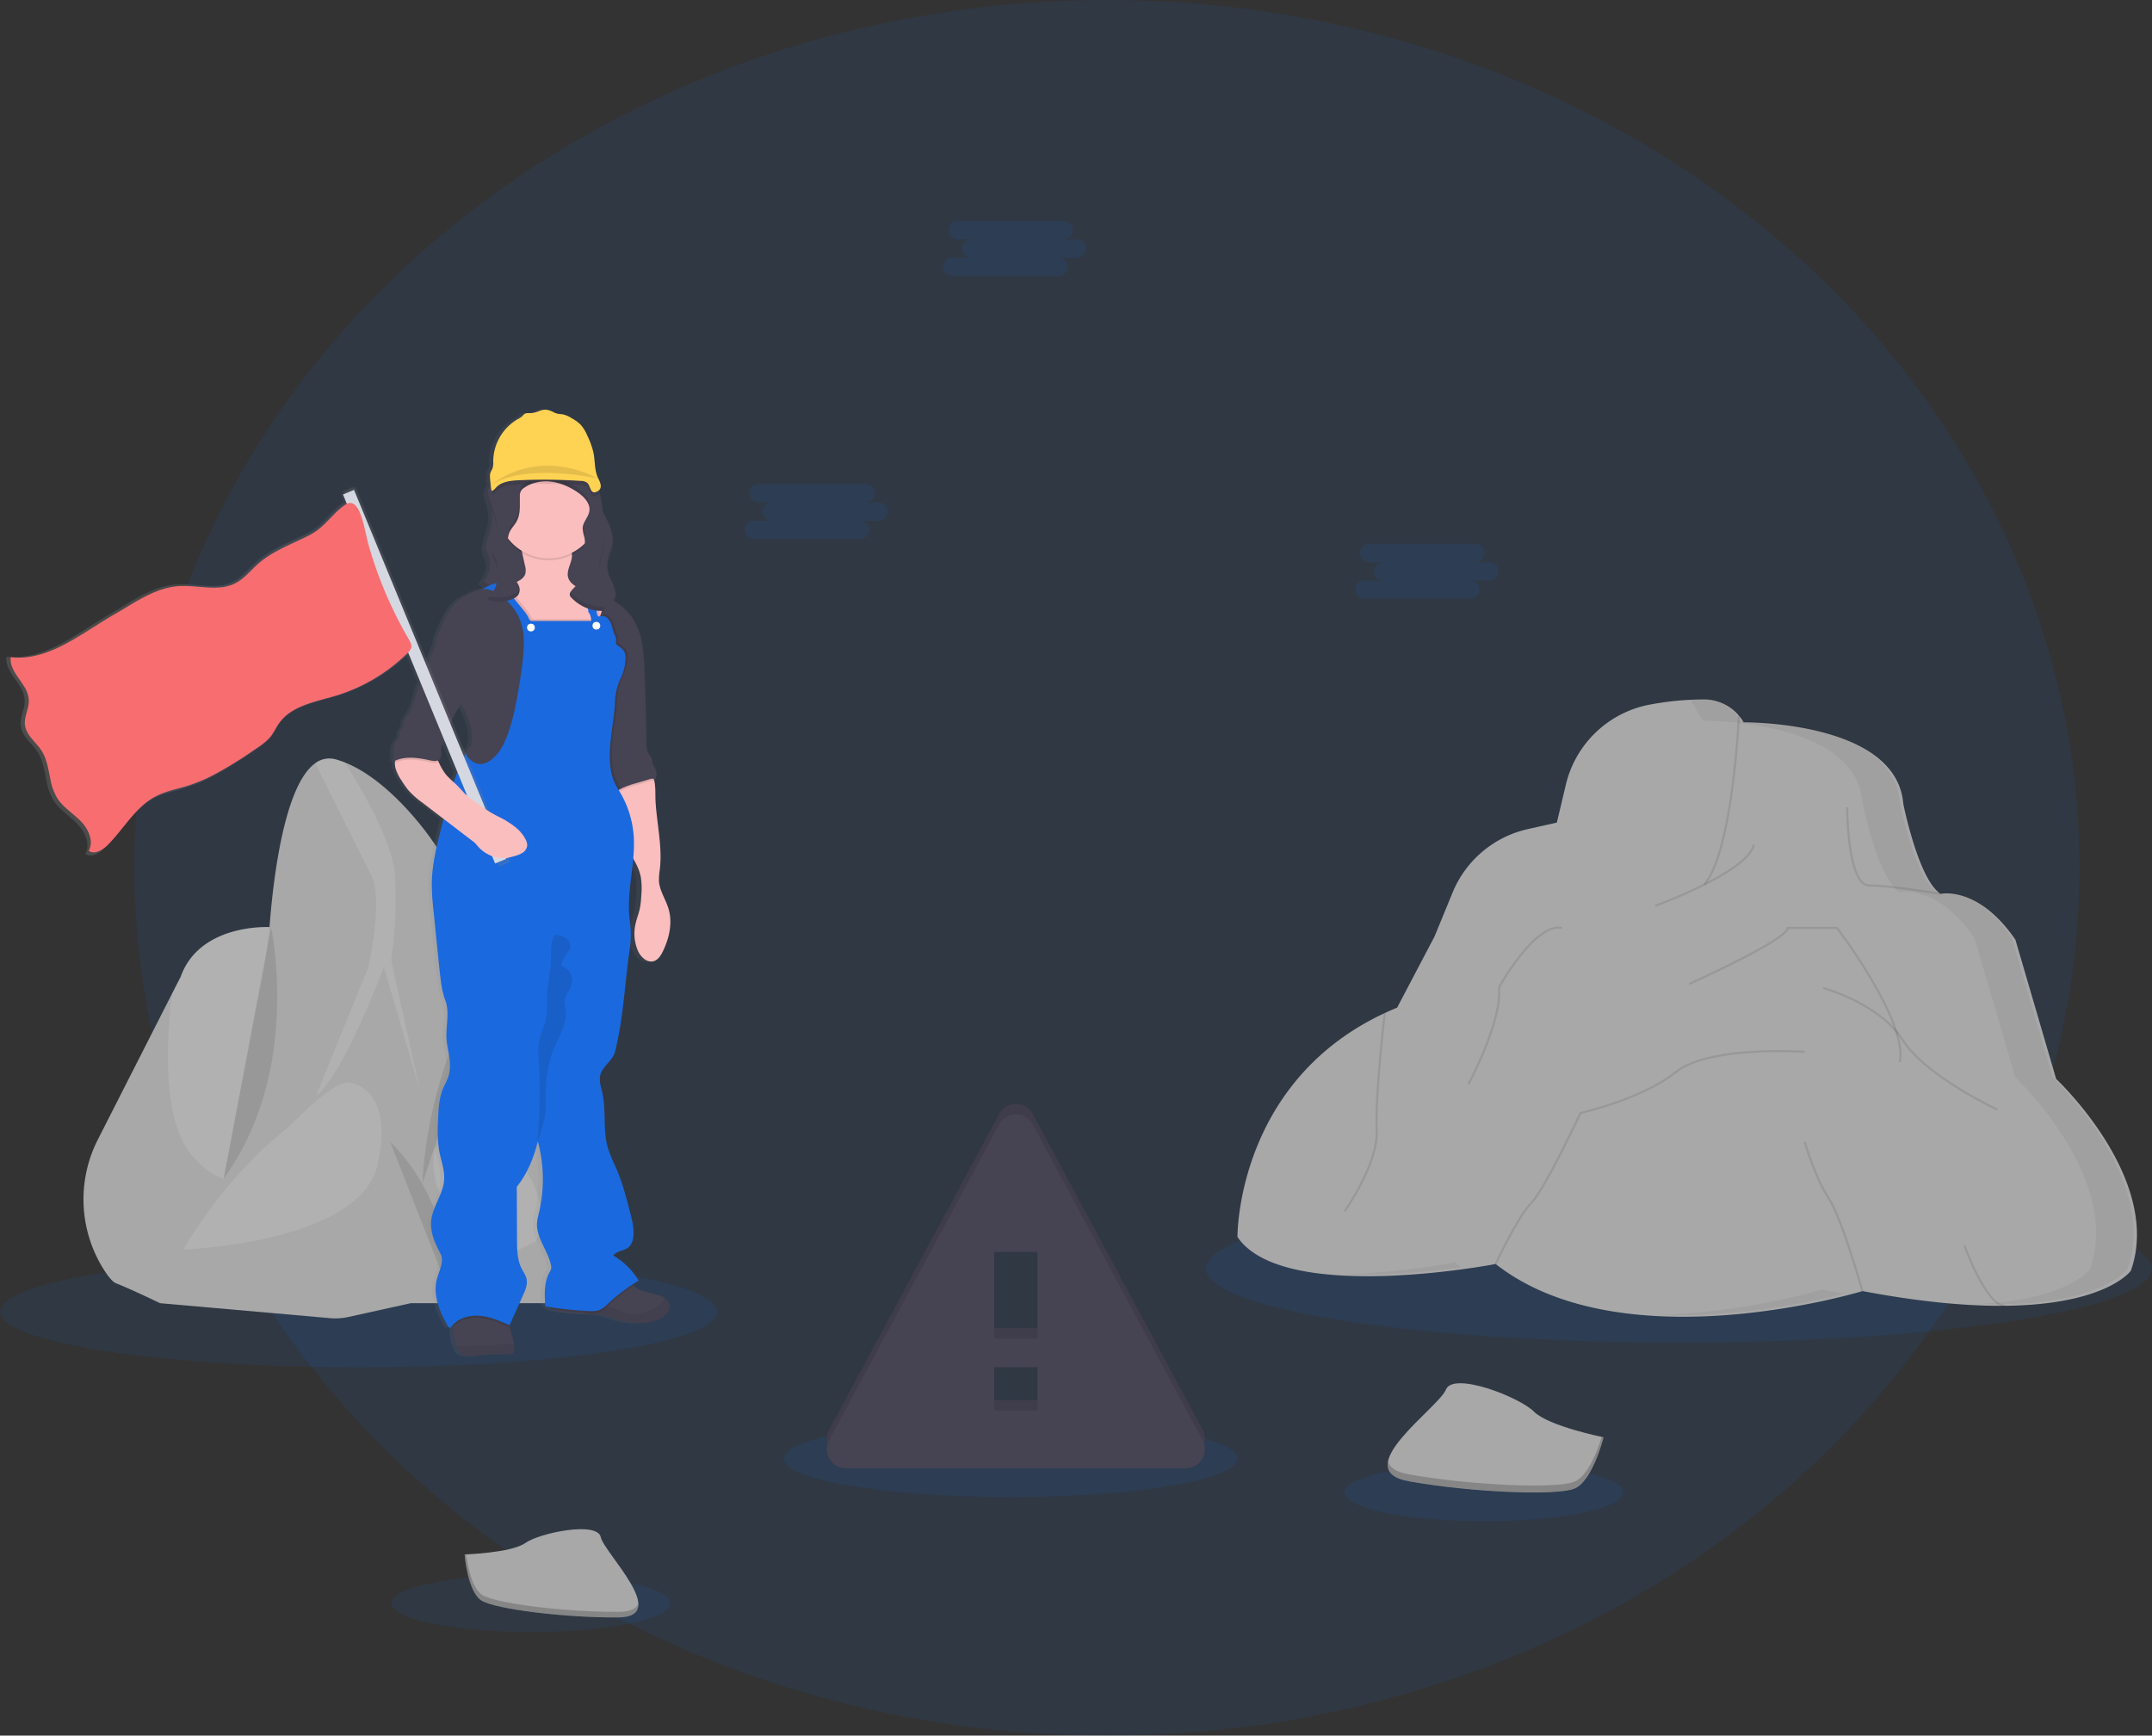 <svg xmlns="http://www.w3.org/2000/svg" xmlns:xlink="http://www.w3.org/1999/xlink" width="1032.24" height="832.63" data-name="Layer 1" viewBox="0 0 1032.24 832.63"><rect x="0" y="0" width="1032.24" height="832.63" fill="#333333" stroke="none"/><defs><linearGradient id="a" x1="86.9" x2="402.8" y1="457.32" y2="457.32" gradientUnits="userSpaceOnUse"><stop offset="0" stop-color="gray" stop-opacity=".25"/><stop offset=".54" stop-color="gray" stop-opacity=".12"/><stop offset="1" stop-color="gray" stop-opacity=".1"/></linearGradient><linearGradient xlink:href="#a" id="b" x1="3013.29" x2="3255.1" y1="358.28" y2="358.28" gradientTransform="matrix(-1, 0, 0, 1, 3342, 0)"/></defs><ellipse cx="530.99" cy="416.32" fill="#1B69DE" opacity=".1" rx="466.48" ry="416.32"/><ellipse cx="172" cy="629.28" fill="#1B69DE" opacity=".1" rx="172" ry="26.66"/><ellipse cx="254.67" cy="769.13" fill="#1B69DE" opacity=".1" rx="66.9" ry="13.82"/><ellipse cx="711.8" cy="715.96" fill="#1B69DE" opacity=".1" rx="66.9" ry="13.82"/><ellipse cx="484.79" cy="699.75" fill="#1B69DE" opacity=".1" rx="108.79" ry="18.43"/><ellipse cx="805.34" cy="608.52" fill="#1B69DE" opacity=".1" rx="226.91" ry="35.54"/><path fill="#a8a8a8" d="M47.03 546.49a63.14 63.14 0 0 0 3.29 63.39c2 3 3.84 5.16 5.31 5.73 7.05 2.77 21.17 9.58 21.17 9.58l34-13.36s5.52-29.2 10.74-54.27c3.56-17.1 7-32.27 8.41-34.93 3.52-6.55 0-77.86 0-77.86s-34-2.28-43.35 23.93l-4.09 8Z"/><path fill="#fff" d="M92.17 554.37c20.67 23.69 29.39 3.2 29.39 3.2 3.56-17.1 7-32.27 8.41-34.93 3.52-6.55 0-77.86 0-77.86s-34-2.28-43.35 23.93l-4.09 8c-2.62 20.97-5.21 60.61 9.64 77.66" opacity=".1"/><path fill="#a8a8a8" d="m96.71 620.4 120-13.86 21.41-140.88-16.19-36.59a148.3 148.3 0 0 0-28-42.24c-8.15-8.59-18-16.85-28.36-21a43 43 0 0 0-4.33-1.48 11.21 11.21 0 0 0-10 1.77c-14.8 10.49-20.09 55.09-21.8 76.56a240 240 0 0 1-3.57 26.29Z"/><path fill="#fff" d="m176.6 464.14-25 61.5c13.1-9.58 32.51-61.75 32.51-61.75l17.39 59.48-13.86-62.69a196 196 0 0 0 1.76-41.14c-1.1-15.74-15.87-41-23.89-53.72a43 43 0 0 0-4.33-1.48 11.21 11.21 0 0 0-10 1.77c6.3 12.65 22.05 44.28 26.85 53.68 6.09 11.84-1.43 44.35-1.43 44.35" opacity=".1"/><path fill="#a8a8a8" d="M197.01 625.19h65.11a19.75 19.75 0 0 0 19.73-20.75c-1.44-27.92-5.09-77.7-13.77-109.3-4.69-17.05-10.14-26-15.14-30.41a14.77 14.77 0 0 0-8.61-4.05 11.3 11.3 0 0 0-7 1.7c-12.09 11.59-26.21 72.58-26.21 72.58Z"/><path fill="#fff" d="M257.12 571.1c2.68 7.43 3.74 16 0 24.35l-14.51 7.17s-39-16.53-34.26-50.41c0 0 1.28-7 14.71-6.46a38.07 38.07 0 0 1 34.06 25.35M241.62 482.04c-.45-11.88 6-16 11.33-17.31a14.77 14.77 0 0 0-8.61-4.05 22.86 22.86 0 0 0-7.51 12l-13.6 66.29s19.15-37.02 18.39-56.93" opacity=".1"/><path fill="#a8a8a8" d="m179.88 534.46 32.24 44.1 5.59 36.4-20.72 10.23-29.87 6.6a28.7 28.7 0 0 1-8.77.57l-81.51-7.17 11.09-25.71 38.3-53.77Z"/><path fill="#fff" d="M167.4 519.32s22 1.51 13.74 39.31-93.25 40.83-93.25 40.83 18.06-32 45.84-54.93c3.12-2.57 6.13-5.25 9-8.11 6.39-6.39 18.61-17.62 24.67-17.1" opacity=".1"/><path d="M187.19 547.82s29.81 27.13 27 68.88" opacity=".1"/><path d="M237.34 462.38s-31.28 41.6-34.79 105.61M129.98 444.75s15.14 68.75-22.66 120.57" opacity=".1"/><path fill="#464353" d="M405.73 699.37h163.14a9.14 9.14 0 0 0 8-13.47l-81.53-151.48a9.13 9.13 0 0 0-16.08 0L397.69 685.9a9.14 9.14 0 0 0 8.04 13.47m91.95-27.68h-20.76v-20.75h20.76Zm0-34.59h-20.76v-41.51h20.76Z"/><path d="M405.73 699.37h163.14a9.14 9.14 0 0 0 8-13.47l-81.53-151.48a9.13 9.13 0 0 0-16.08 0L397.69 685.9a9.14 9.14 0 0 0 8.04 13.47m91.95-27.68h-20.76v-20.75h20.76Zm0-34.59h-20.76v-41.51h20.76Z" opacity=".1"/><path fill="#464353" d="M405.73 704.37h163.14a9.14 9.14 0 0 0 8-13.47l-81.53-151.48a9.13 9.13 0 0 0-16.08 0L397.69 690.9a9.14 9.14 0 0 0 8.04 13.47m91.95-27.68h-20.76v-20.75h20.76Zm0-34.59h-20.76v-41.51h20.76Z"/><path fill="url(#a)" d="M400 656.47a11.2 11.2 0 0 0-2.31-1.12c-2.68-1-5.54-1.26-8.22-2.22a11.8 11.8 0 0 1-4.13-2.44c-.2-.2-.39-.4-.57-.61 1-.63 1.91-1.26 2.9-1.85a34.36 34.36 0 0 0-12.06-12c1.61-2.37 5.24-2.18 7.36-4.09a7 7 0 0 0 2-3.93c.79-3.93-.19-8-1.17-11.87-1.9-7.57-3.82-15.19-6.9-22.35a88 88 0 0 1-3.74-9.06c-2.59-8.62-.78-18-2.74-26.81-.63-2.83-1.65-5.75-.94-8.55 1.09-4.34 5.94-6.91 7-11.25 3.84-15.45 4.53-31.48 6.71-47.25A61 61 0 0 0 384 482c0-3.19-.57-6.35-.8-9.53-.62-8.93 1.17-17.85 1.94-26.77a28 28 0 0 1 3.63 8.95 36 36 0 0 1 .21 8.88 42 42 0 0 1-.63 5.91c-.49 2.32-1.35 4.54-1.92 6.86a21.2 21.2 0 0 0 .95 13.76c1.36 3 4.35 5.78 7.46 4.88 2.15-.62 3.45-2.76 4.41-4.79 3-6.36 4.67-13.73 2.65-20.49-1.33-4.5-4.25-8.57-4.52-13.27a34.3 34.3 0 0 1 .44-5.61c1.25-10.86-1.45-21.77-2.05-32.69-.16-2.89.1-6.48-.55-9.55-.08-.37-.17-.74-.28-1.09a2.3 2.3 0 0 1 .72.33 6.52 6.52 0 0 0-.14-5.59 14 14 0 0 1-.94-1.76c-.38-1-.31-2.16-.78-3.12a13 13 0 0 0-1-1.45c-1.29-1.87-1.36-4.29-1.39-6.56q-.23-17.76-1-35.48c-.27-6-.61-12.14-2.71-17.77a26.64 26.64 0 0 0-9.4-12.47 22 22 0 0 0-2.11-1.32 7.3 7.3 0 0 0 .6-2.7 6.5 6.5 0 0 0 0-.88l-.06-.5a21.1 21.1 0 0 0-2-6 16.9 16.9 0 0 1-1.91-6.56 10 10 0 0 1 .07-1.24c.34-2.88 1.84-5.58 2.37-8.46a14.5 14.5 0 0 0 .22-2.71v-.95a27.3 27.3 0 0 0-3.21-10.1c-.5-1-1-2-1.56-3-.26-1.87-.55-3.74-.84-5.6-.16-1.08-.33-2.16-.56-3.23q-.17-.8-.39-1.56c1.55-1.46.65-3.6-.34-5.58-1.91-3.76-1.51-8.25-2.32-12.39a37.4 37.4 0 0 0-2.94-8.32 18.5 18.5 0 0 0-3.19-5.24 19.6 19.6 0 0 0-4.13-3 13.2 13.2 0 0 0-4.1-1.85c-.91-.18-1.84-.17-2.74-.38a8.7 8.7 0 0 1-1.68-.61 11.4 11.4 0 0 0-3.59-1.31 8 8 0 0 0-3.46.66 12.7 12.7 0 0 1-3.72 1h-1.41a3.13 3.13 0 0 0-1.91.46 7 7 0 0 0-.82.84 11 11 0 0 1-2.41 1.65A23.75 23.75 0 0 0 318.5 255a10 10 0 0 1-.29 3.29c-.29.84-.86 1.57-1.1 2.43A6.8 6.8 0 0 0 317 263c.08 1.17.2 2.33.33 3.5a7.36 7.36 0 0 0-1.46 3.23 4.4 4.4 0 0 0-.09.62v.08c-.11 2.09.92 4 1.52 6a21.3 21.3 0 0 1-.3 11.77c-.73 2.63-1.77 5.35-2 8v.18a9.7 9.7 0 0 0 .46 4c.33.91.82 1.76 1.12 2.68 1.06 3.26-.48 6.68-2.52 9.54-.32.45-.65.88-1 1.3h.05l-.05.05 2.08 1.47c-.61.32-1.22.67-1.84 1a18.9 18.9 0 0 0-6.78 2.51 27.6 27.6 0 0 0-5.5 3.66 23.3 23.3 0 0 0-4.34 6 75 75 0 0 0-3.68 7.76 24.3 24.3 0 0 0-1.88 6.73c-.86 1.83-1.57 3.8-2.36 5.57-.4.91-.79 1.82-1.18 2.73l-34.42-84.28-5.34 2.22.42 1-1.11.47 1.51 3.68c-.22.15-.44.3-.65.46l-.28.22-.56.44-.28.23-.57.48-.21.18-.71.65c-.76.69-1.49 1.42-2.2 2.15l-1.83 1.89-.35.37-.61.62-.34.35-.87.87-.06.06-.54.52-.34.32c-.14.14-.29.27-.44.4l-.42.39-.68.58-.2.18-.93.74a26 26 0 0 1-4 2.57c-5.47 2.83-11.26 5.2-16.6 8.23a47.8 47.8 0 0 0-8.22 5.76c-3.53 3.13-6.52 7-10.61 9.27l-.45.24c-7.24 3.72-15.77 1.49-24 1.33-1.23 0-2.44 0-3.64.08-6.68.52-12.79 3.23-18.7 6.53-4.16 2.33-8.22 4.95-12.3 7.32-2.58 1.49-5.17 3.11-7.77 4.77-6.6 4.19-13.28 8.59-20.19 11.76-6.42 2.94-13 4.81-20 4.45H89c-.67 0-1.34-.09-2-.17-.65 5.25 3.55 9.48 6.35 14.1a14.3 14.3 0 0 1 2.37 6.68 12 12 0 0 1-.2 2.68c-.56 3.24-2.06 6.42-1.65 9.68a11.2 11.2 0 0 0 2.13 5.26c1.78 2.54 4.25 4.8 5.93 7.45 2.54 4 3.2 8.87 4.19 13.58a28.6 28.6 0 0 0 3.29 9.41c2.16 3.48 5.46 6 8.56 8.67.57.49 1.13 1 1.67 1.5.4.36.79.74 1.16 1.13 3.63 3.71 6.33 9.43 4.14 14.07-.07.16-.15.3-.23.45a4 4 0 0 0 .55.33c2.79 1.36 6.29-.82 8.58-3.13 1.13-1.13 2.2-2.33 3.24-3.55 2.79-3.1 5.35-6.46 8-9.68.72-.87 1.44-1.72 2.18-2.56a37 37 0 0 1 9.88-8 36.3 36.3 0 0 1 6.06-2.46c3.1-1 6.3-1.74 9.41-2.72a77.3 77.3 0 0 0 12.39-5.2 191 191 0 0 0 20-12.4l1-.65a34.3 34.3 0 0 0 5.95-4.75c.32-.35.63-.71.92-1.08 1.56-2 2.57-4.37 4-6.45a20.8 20.8 0 0 1 5.61-5.41c6.17-4.15 14.36-5.73 21.69-8h.08a84.3 84.3 0 0 0 34.17-20.29l5.48 13.42q-.85 2.38-1.61 4.81c-1.22 4-2.22 8.12-4.61 11.5a8.6 8.6 0 0 0-1.74 3.09 10 10 0 0 1-.41 2.48c-.34.68-1.05 1.13-1.34 1.83-.42 1 .13 2.29-.43 3.23a5 5 0 0 1-.95 1C271.38 390 271 392 271 393.82a17.8 17.8 0 0 1-.45 5.52 13 13 0 0 1 1.29-.67 6 6 0 0 0-.11 1 11.1 11.1 0 0 0 .35 2.81 22.2 22.2 0 0 0 2.92 5.84 41.5 41.5 0 0 0 3.13 4.5 41 41 0 0 0 6.62 5.92l10.08 7.78-1 4.21c-2.2 8.82-4.42 17.75-4.53 26.85a116 116 0 0 0 .81 12.89l.87 8.78c.7 7.07 1.4 14.14 2.17 21.21.49 4.47 1 9 2.58 13.22 2.38 6.41-.25 13.65.76 20.43.8 5.31 2.38 10.8.79 15.93-.64 2-1.76 3.92-2.58 5.9-2.05 4.92-2.26 10.39-2.43 15.72a66.8 66.8 0 0 0 .51 14c.86 4.78 2.76 9.47 2.39 14.32-.52 6.89-5.56 12.78-6.17 19.67-.49 5.49 1.9 10.8 4.47 15.67 1.89 3.59-.75 8.23-1.75 12.18-2 7.75 1.32 15.85 5.37 22.72a1.12 1.12 0 0 0 .51.54c.46.17.89-.29 1.19-.68s.39-.48.6-.71c0 .31.06.62.08.92 0 .65.05 1.3.05 2a20.1 20.1 0 0 0 1.36 7.4 13 13 0 0 0 .56 1.34 6.2 6.2 0 0 0 1 1.61 6.1 6.1 0 0 0 4 1.68c3.32.36 6.66-.33 10-.62 3.52-.3 7.05-.17 10.58-.25a1.53 1.53 0 0 0 .79-.17 1.35 1.35 0 0 0 .45-.72 8 8 0 0 0 .17-3.94 28 28 0 0 0-.75-3.13c-.47-1.65-.9-3.31-1.31-5-.08-.31-.15-.62-.22-.93l.16.07q3.23-7.26 6.47-14.52c1.09-2.45 2.2-5.1 1.66-7.73-.39-1.88-1.59-3.47-2.44-5.19-2-4.06-2.08-8.8-2.11-13.34l-.12-25.72c5-6.36 8.09-13.93 10-21.83a70.6 70.6 0 0 1 .59 34 31.7 31.7 0 0 0-.95 5.18c-.39 7.13 5.16 13.17 6.64 20.15a4.5 4.5 0 0 1 .11 1.64 6.2 6.2 0 0 1-.82 1.9c-2.66 4.87-2.37 10.75-2 16.29l1.17.19a3.1 3.1 0 0 0 1.24 1.22 6.1 6.1 0 0 0 1.55.64 38 38 0 0 0 5.83.89c2.82.28 5.65.56 8.48.74 1.12.07 2.24.13 3.36.16a33.6 33.6 0 0 1 4.7.33 34 34 0 0 1 5 1.45c7.29 2.44 15.45 3.83 22.51.79a10.14 10.14 0 0 0 4.11-2.91 4.84 4.84 0 0 0-1.21-7.52ZM303.28 371.4c1.06 2.11 2.12 4.21 3 6.4 1.73 4.24 2.78 9 1.68 13.42-.32 1.3-2.41 2.3-2.4 3.64a3 3 0 0 0-.16.31l-6.53-16a57 57 0 0 1 4.41-7.77m-7.17 34a27.7 27.7 0 0 1-3.54-6.11c-.12-.27-.25-.53-.37-.8a2.4 2.4 0 0 0 .95-.71c1-1.26.46-3.1.61-4.72a10.2 10.2 0 0 1 1.59-4l6.13 15q-.93 2.44-1.74 4.93a35 35 0 0 1-3.63-3.59" transform="translate(-83.88 -33.68)"/><path fill="#464353" d="M233.81 236.72c-.11 2.09.93 4 1.54 6a21.23 21.23 0 0 1-.29 11.74c-1.12 4-3 8.23-1.57 12.14.33.92.83 1.76 1.13 2.68 1.24 3.8-1.06 7.8-3.58 10.91l9.89 6.93a11.4 11.4 0 0 0 5 2.39c1.85.22 4-.77 4.38-2.59.13-.62 0-1.27.12-1.9a5.16 5.16 0 0 1 2.77-3.84 9.06 9.06 0 0 1 4.79-.89c6.07.33 11.23 4.32 16.75 6.88a67.4 67.4 0 0 0 11.27 3.74c2.19.57 4.62 1.09 6.6 0s2.89-3.62 2.74-5.91a19.3 19.3 0 0 0-2.1-6.51 16.6 16.6 0 0 1-1.93-6.55c0-3.36 1.84-6.42 2.46-9.72.87-4.69-.9-9.46-3.06-13.72s-4.78-8.36-5.83-13a19 19 0 0 0-1.09-4.11 9.4 9.4 0 0 0-2-2.68c-3.71-3.67-9-5.41-14.18-5.79s-10.41.47-15.55 1.36a32.5 32.5 0 0 0-5.77 1.37 36.7 36.7 0 0 0-7.59 4.11c-2.34 1.62-4.75 3.99-4.9 6.96"/><g opacity=".1"><path d="M291.29 269.89c0 .3 0 .6.06.89.31-2.93 1.85-5.68 2.4-8.61a14.2 14.2 0 0 0 .19-3.56c0 .52-.1 1-.19 1.56-.63 3.3-2.5 6.36-2.46 9.72M236.02 246.72a17.9 17.9 0 0 0-.67-6 35 35 0 0 1-1.45-4.66c0 .21-.08.41-.09.62-.11 2.09.93 4 1.54 6a17 17 0 0 1 .67 4.04M295.26 284.45a5.72 5.72 0 0 1-2.68 4.41c-2 1.09-4.41.57-6.6 0a66.5 66.5 0 0 1-11.27-3.75c-5.52-2.55-10.68-6.54-16.75-6.87a9.06 9.06 0 0 0-4.79.89 5.16 5.16 0 0 0-2.77 3.84c-.07.63 0 1.28-.12 1.9-.39 1.82-2.53 2.81-4.38 2.59a11.4 11.4 0 0 1-5-2.39l-8.89-6.24c-.33.45-.66.89-1 1.3l9.89 6.94a11.4 11.4 0 0 0 5 2.39c1.85.22 4-.77 4.38-2.59.13-.62 0-1.27.12-1.9a5.16 5.16 0 0 1 2.77-3.84 9.06 9.06 0 0 1 4.79-.89c6.07.33 11.23 4.32 16.75 6.87a66.5 66.5 0 0 0 11.27 3.75c2.19.57 4.62 1.09 6.6 0s2.89-3.62 2.74-5.91c-.01-.17-.04-.33-.06-.5M234.62 269.23a8 8 0 0 1 .27 1.23 7.25 7.25 0 0 0-.27-3.23c-.3-.92-.8-1.76-1.13-2.68a8.4 8.4 0 0 1-.46-2.07 9.4 9.4 0 0 0 .46 4.07c.33.92.83 1.77 1.13 2.68"/></g><path fill="#464353" d="M246.36 648.68a1.3 1.3 0 0 1-.46.72 1.53 1.53 0 0 1-.79.17c-3.56.08-7.12 0-10.67.25-3.36.29-6.73 1-10.08.62a5.17 5.17 0 0 1-5-3.29 13 13 0 0 1-.56-1.34 19.9 19.9 0 0 1-1.37-7.4v-2a15 15 0 0 0-.29-2.18 3.3 3.3 0 0 1 .1-2.53c1.42-2.59 4.85-3.11 7.49-3.31a61.9 61.9 0 0 1 18.25 1.34c.47 2.3 1 4.58 1.56 6.86q.62 2.51 1.32 5a28 28 0 0 1 .76 3.13 8 8 0 0 1-.26 3.96"/><path d="M246.36 648.68a1.3 1.3 0 0 1-.46.72 1.53 1.53 0 0 1-.79.17c-3.56.08-7.12 0-10.67.25-3.36.29-6.73 1-10.08.62a5.17 5.17 0 0 1-5-3.29 13 13 0 0 1-.56-1.34h1.28c4.21 0 8.43-.15 12.64-.15 1.27 0 2.55-.06 3.81-.21s2.29-.36 3.44-.5a47 47 0 0 1 5.18-.21h1.42a8 8 0 0 1-.21 3.94" opacity=".06"/><path fill="#464353" d="M320.01 630.11a10.2 10.2 0 0 1-4.14 2.91c-7.12 3-15.35 1.65-22.7-.79a34.6 34.6 0 0 0-5.05-1.45 34 34 0 0 0-4.73-.33c-1.13 0-2.26-.09-3.39-.16-2.86-.18-5.71-.46-8.55-.74a38.6 38.6 0 0 1-5.88-.89 6.3 6.3 0 0 1-1.57-.64 2.41 2.41 0 0 1-1.44-2.15c.08-1.27 1.4-2 2.56-2.55 10.29-4.45 21.47-6.38 32.57-7.93a13 13 0 0 0 3.27-1c1.25-.5 1.38.32 2 1.24a7.7 7.7 0 0 0 1 1.18 11.9 11.9 0 0 0 4.16 2.44c2.7 1 5.59 1.27 8.29 2.22a11.4 11.4 0 0 1 2.33 1.12 4.82 4.82 0 0 1 1.22 7.52Z"/><path d="M320.01 630.11a10.2 10.2 0 0 1-4.14 2.91c-7.12 3-15.35 1.65-22.7-.79a34.6 34.6 0 0 0-5.05-1.45 34 34 0 0 0-4.73-.33c-1.13 0-2.26-.09-3.39-.16.92-.87 1.86-1.72 2.82-2.54a8.4 8.4 0 0 1 2.37-1.56 6.86 6.86 0 0 1 3.37-.23c5.72.79 10.86 4.8 16.63 4.45a20.5 20.5 0 0 0 7.65-2.47 13.35 13.35 0 0 0 5-3.56 5.8 5.8 0 0 0 .93-1.79 4.82 4.82 0 0 1 1.22 7.52Z" opacity=".06"/><path fill="#fbbebe" d="M318 456.32c-1 2-2.28 4.17-4.44 4.79-3.14.9-6.16-1.92-7.53-4.88a21.08 21.08 0 0 1-1-13.76c.57-2.31 1.44-4.53 1.93-6.85a42 42 0 0 0 .64-5.91 36 36 0 0 0-.21-8.88c-1.61-8.59-9-15-11.46-23.44-1.24-4.21-1.18-8.69-1.11-13.08a13.5 13.5 0 0 1 .34-3.3 5 5 0 0 1 .3-.86c1.65-3.66 6.54-4.16 9.94-6.29 1.88-1.17 6.15-4.94 7.73-1.5a11.3 11.3 0 0 1 .76 2.39c.65 3.06.39 6.65.55 9.54.61 10.92 3.33 21.82 2.07 32.68a34 34 0 0 0-.44 5.6c.27 4.7 3.21 8.77 4.56 13.27 2.08 6.77.41 14.14-2.63 20.48"/><path d="M313.94 374.77a3.37 3.37 0 0 0-2.3 0l-6.77 2a42 42 0 0 0-6.91 2.51 16.2 16.2 0 0 0-2.75 1.71 5 5 0 0 1 .3-.86c1.65-3.66 6.54-4.16 9.94-6.29 1.88-1.17 6.15-4.94 7.73-1.5a11.3 11.3 0 0 1 .76 2.43" opacity=".1"/><path fill="#464353" d="M314.38 374.01a3.06 3.06 0 0 0-2.74-.22l-6.77 2a42 42 0 0 0-6.91 2.51 16 16 0 0 0-3.29 2.14c-3.16-5.49-4-12-4.58-18.3-.32-3.67-.56-7.35-.7-11a49.3 49.3 0 0 1 .16-7.88c.38-3 1.25-5.93 1.79-8.91a41 41 0 0 0 .62-5.28 51.6 51.6 0 0 0-.53-11.59 72 72 0 0 0-2.78-12c-.64-1.79-1.41-3.52-2.11-5.28l-.24-.62a73 73 0 0 1-3.09-9.91c-.32-1.38-.34-2.83-1.4-3.77a19 19 0 0 1 3-.12h.6a22.43 22.43 0 0 1 11.44 4 26.73 26.73 0 0 1 9.48 12.54c2.11 5.63 2.46 11.75 2.73 17.76q.81 17.72 1 35.46c0 2.27.1 4.69 1.4 6.56a13 13 0 0 1 1 1.45c.47 1 .4 2.11.78 3.12a16 16 0 0 0 .95 1.76 6.45 6.45 0 0 1 .19 5.58"/><path fill="#fbbebe" d="M247.82 256.63c-1-.33-2-.68-3-1l2.08.16a4.2 4.2 0 0 1 .92.84M288.77 292.72c-.2.68-.4 1.36-.62 2a38 38 0 0 1-1.85 4.81 22.4 22.4 0 0 1-4.73 6.86 6.3 6.3 0 0 1-2.36 1.56 7.5 7.5 0 0 1-2.32.22q-4 0-8-.12a28.4 28.4 0 0 1-6.18-.61 22 22 0 0 1-6.3-2.84c-7.47-4.62-13.61-11.66-16.24-20-.33-1.06-.56-2.33.17-3.16a3.87 3.87 0 0 1 2.55-.87h.12a16.1 16.1 0 0 0 6.09-2.09 6.26 6.26 0 0 0 2.78-2.84 7.66 7.66 0 0 0-.09-4.42l-2.22-10.08a10.44 10.44 0 0 0-1.77-4.49c.65.23 1.3.44 2 .62 6.18 1.67 12.94.66 19 2.85 2.32.85 4.64 2.38 5.34 4.76 1.17 4-2.74 8.15-1.62 12.15.75 2.72 3.52 4.29 6 5.56l1.67.85 4.63 2.35.64.32.1.05c1.46.74 3 1.66 3.51 3.23a6 6 0 0 1-.3 3.33"/><path d="M300.97 316.2a21.6 21.6 0 0 1-1.84 7.4 30.2 30.2 0 0 0-3.15 13c-.77 13.5-5.9 29.57 1.45 40.91.18.28.36.56.53.85a16 16 0 0 0-3.29 2.14c-3.16-5.49-4-12-4.58-18.3-.32-3.67-.56-7.35-.7-11a49.3 49.3 0 0 1 .16-7.88c.38-3 1.25-5.93 1.79-8.91a41 41 0 0 0 .62-5.28 51.6 51.6 0 0 0-.53-11.59 72 72 0 0 0-2.78-12c-.64-1.79-1.41-3.52-2.11-5.28l-.24-.62a22.4 22.4 0 0 1-4.73 6.86 6.3 6.3 0 0 1-2.36 1.56 7.5 7.5 0 0 1-2.32.22q-4 0-8-.12a28.4 28.4 0 0 1-6.18-.61 22 22 0 0 1-6.3-2.84c-7.47-4.62-13.61-11.66-16.24-20-.33-1.06-.56-2.33.17-3.16a3.87 3.87 0 0 1 2.55-.87h.12l9 11.13a18 18 0 0 1 2.6 3.89 2.32 2.32 0 0 0 .8 1.19 2.05 2.05 0 0 0 1 .18h28.16a7.3 7.3 0 0 0-1.24-4.21c-.26.06-.61.08-.07-.08a28.3 28.3 0 0 0-3.1-9.27 7 7 0 0 0-.31-.58 10.7 10.7 0 0 1-1.48-3.24 5.4 5.4 0 0 1 3.28 0c1.23.53 1.87 1.86 2.41 3.09.46 1 .92 2.07 1.33 3.12 0 .11.1.23.14.34a22.6 22.6 0 0 1 1.66 6.49c.06.82.26 1.86.94 2.13a.9.9 0 0 0 .34.08 3.78 3.78 0 0 1 4.09 1 9 9 0 0 1 2 3.94 21.6 21.6 0 0 0 1.42 4.24c1.29 2.46-.68 3.56 1.65 5.07a8.1 8.1 0 0 1 2.74 2.46 7.7 7.7 0 0 1 .6 4.55M242.89 629.77c.47 2.3 1 4.58 1.56 6.86l-.06.14c-4.57-2-9.25-4.09-14.24-4.53-4.63-.4-9.66.85-12.81 4.21a15 15 0 0 0-.29-2.18 3.3 3.3 0 0 1 .1-2.53c1.42-2.59 4.85-3.11 7.49-3.31a61.9 61.9 0 0 1 18.25 1.34" opacity=".1"/><path d="M282.28 294.69c.47 0 .3 0 .07.08s-.61.08-.07-.08M304.01 616.81a87 87 0 0 0-12.52 9.69 13.1 13.1 0 0 1-3.95 2.89 11.5 11.5 0 0 1-4.76.49 162 162 0 0 1-18.78-1.86 2.41 2.41 0 0 1-1.44-2.15c.08-1.27 1.4-2 2.56-2.55 10.29-4.45 21.47-6.38 32.57-7.93a13 13 0 0 0 3.27-1c1.25-.5 1.38.32 2 1.24a7.7 7.7 0 0 0 1.05 1.18" opacity=".1"/><path fill="#1B69DE" d="M230.64 283.09c1.47 1.31 3.15 2.37 4.64 3.64 4 3.39 6.52 8.13 9 12.75a8.34 8.34 0 0 1-4.59.31 32.9 32.9 0 0 0 .39 13.37 12.4 12.4 0 0 0-4.47 5.55 37 37 0 0 0-1.46 7q-2.16 15.61-4.34 31.22a4.84 4.84 0 0 1-1 2.81 5.4 5.4 0 0 0-.76.75 4.15 4.15 0 0 0-.35 2.15c-.06.73-.54 1.6-1.27 1.5a1.58 1.58 0 0 1-.89-.58 20.4 20.4 0 0 1-2-2.48c-5.9 11.32-8.74 23.52-11.86 35.9-2.23 8.82-4.46 17.74-4.57 26.84a116 116 0 0 0 .81 12.88l.88 8.78c.71 7.06 1.42 14.13 2.19 21.19.5 4.48 1 9 2.61 13.22 2.4 6.41-.26 13.64.76 20.42.8 5.31 2.39 10.8.79 15.92-.64 2.05-1.76 3.92-2.6 5.9-2.06 4.92-2.27 10.39-2.45 15.72a66 66 0 0 0 .52 14c.86 4.79 2.79 9.48 2.41 14.32-.53 6.89-5.61 12.78-6.23 19.66-.49 5.49 1.92 10.79 4.51 15.66 1.91 3.59-.75 8.23-1.76 12.18-2 7.74 1.33 15.84 5.41 22.71a1.1 1.1 0 0 0 .52.54c.47.17.89-.29 1.2-.68 3.07-3.94 8.51-5.43 13.5-5s9.66 2.49 14.24 4.53l6.49-14.45c1.1-2.45 2.22-5.1 1.67-7.73-.39-1.88-1.6-3.47-2.46-5.19-2-4.06-2.1-8.79-2.12-13.34l-.12-25.7c5.06-6.36 8.15-13.92 10.1-21.82a70 70 0 0 1 .6 34 31 31 0 0 0-1 5.18c-.39 7.13 5.2 13.16 6.69 20.14a4.3 4.3 0 0 1 .12 1.64 6.2 6.2 0 0 1-.83 1.9c-2.68 4.86-2.39 10.75-2 16.29a162 162 0 0 0 21.21 2.27 11.9 11.9 0 0 0 4.76-.49 13.1 13.1 0 0 0 3.95-2.9 87.2 87.2 0 0 1 14.87-11.25 34.6 34.6 0 0 0-12.15-12c1.61-2.37 5.28-2.18 7.42-4.08a7 7 0 0 0 2-3.94c.8-3.92-.19-8-1.18-11.85-1.92-7.58-3.85-15.19-7-22.35a86 86 0 0 1-3.76-9.05c-2.62-8.62-.79-18-2.77-26.81-.64-2.82-1.67-5.73-.95-8.54 1.1-4.33 6-6.9 7.08-11.24 3.87-15.45 4.56-31.46 6.76-47.23a61 61 0 0 0 .79-9.11c0-3.19-.57-6.35-.8-9.53-.9-12.73 3.17-25.43 2.13-38.15a48 48 0 0 0-7.52-22c-7.35-11.35-2.22-27.41-1.45-40.91a30.1 30.1 0 0 1 3.14-13 21.3 21.3 0 0 0 1.85-7.4 7.65 7.65 0 0 0-.56-4.67 7.9 7.9 0 0 0-2.73-2.46c-2.33-1.52-.36-2.62-1.65-5.08a21.3 21.3 0 0 1-1.42-4.24 8.9 8.9 0 0 0-2-3.93 3.78 3.78 0 0 0-4.09-1c-.95 0-1.21-1.26-1.29-2.21-.27-3.48-1.71-6.75-3.12-9.95-.54-1.23-1.18-2.56-2.41-3.09a5.5 5.5 0 0 0-3.29 0 10.6 10.6 0 0 0 1.49 3.25 28.2 28.2 0 0 1 3.4 9.84c-1 .3 1 0 0 0a7 7 0 0 1 1.31 4.29h-28.15a2 2 0 0 1-1-.18 2.4 2.4 0 0 1-.81-1.19 17.3 17.3 0 0 0-2.6-3.88l-9.9-12.21a2.5 2.5 0 0 0-.85-.77 2.3 2.3 0 0 0-1.25 0c-3.21.47-5.58 1.81-8.38 3.44"/><path d="M266.17 448.53a9.54 9.54 0 0 1 4.87 1.26 4.91 4.91 0 0 1 2.42 4.22c-.11 1.89-1.56 3.39-2.61 5a13.4 13.4 0 0 0-1.54 3.16 1.27 1.27 0 0 0-.08.81c.12.38.53.57.88.74a7.51 7.51 0 0 1 4.41 6.56c-.09 3.9-3.9 7.06-3.69 11a23 23 0 0 0 .42 2.44 18.64 18.64 0 0 1-1.35 9.89c-1.21 3.14-2.86 6.09-4.16 9.2-3.51 8.45-4.27 17.81-4 27 .21 6.24-2 12.18-4 18.12a260.5 260.5 0 0 0 .9-36c-.14-3.26-.55-6.34-.4-9.61.24-5.19 3.14-9.91 3.88-15 .42-2.91.14-5.87.21-8.81.14-6 1.77-11.92 1.88-17.94.14-4.25-.25-8.63 1.96-12.04" opacity=".1"/><path fill="#464353" d="M224.44 285.23a27.4 27.4 0 0 0-5.54 3.66 23.6 23.6 0 0 0-4.38 6 77 77 0 0 0-3.71 7.76c-1.41 3.44-2.58 7.25-1.61 10.84.88 3.25 3.37 5.78 5.09 8.67s2.73 6.28 4.05 9.45c1.76 4.23 4.17 8.17 5.91 12.41s2.79 9 1.69 13.41c-.32 1.3-2.43 2.31-2.43 3.64 0 2.2 3.18 4.59 5.29 5.23 2.43.75 5.08-.37 7.07-2 3.65-2.89 5.87-7.22 7.51-11.58 2.64-7 4.05-14.43 5.32-21.81.92-5.42 1.78-10.85 2.27-16.31.45-4.92.59-10-.71-14.72a25 25 0 0 0-6.83-11.36c-2.6-2.5-6.86-5.86-10.64-5.95-2.99-.01-5.79 1.25-8.35 2.66"/><path fill="#fbbebe" d="M252.87 405.78a4.78 4.78 0 0 1-2.23 3.33 13.1 13.1 0 0 1-3.81 1.56c-2.68.78-5.52 1.5-8.23.81a16.5 16.5 0 0 1-5.78-3.29l-30.28-23.18a41 41 0 0 1-6.67-5.92 43 43 0 0 1-3.16-4.49 22 22 0 0 1-2.94-5.84 10.7 10.7 0 0 1-.36-2.81 5.3 5.3 0 0 1 .64-2.57c.73-1.22 2.29-1.47 3.57-1.81a37.5 37.5 0 0 1 13.17-1 1.79 1.79 0 0 1 1.78 1.21c.67 1.23 1.25 2.51 1.85 3.79a27.4 27.4 0 0 0 3.57 6.11 52 52 0 0 0 4.45 4.29c3.2 3 5.82 6.6 9.23 9.36 3.95 3.19 8.75 5.1 13.25 7.45s8.94 5.4 11.2 9.95a5.83 5.83 0 0 1 .75 3.05"/><path d="M287.92 244.06a24.76 24.76 0 1 1-.69-5.8 24.7 24.7 0 0 1 .69 5.8" opacity=".1"/><path fill="#fbbebe" d="M287.92 243.06a24.76 24.76 0 1 1-.69-5.8 24.7 24.7 0 0 1 .69 5.8"/><path d="M210.42 365.53c-1.14.73-2.83.49-4.24.17-5.56-1.24-11.7-2.13-16.77.25a5.3 5.3 0 0 1 .64-2.57c.73-1.22 2.29-1.47 3.57-1.81a37.5 37.5 0 0 1 13.17-1 1.79 1.79 0 0 1 1.78 1.21c.67 1.19 1.25 2.47 1.85 3.75" opacity=".1"/><path fill="#464353" d="M199.97 331.86c-1.23 4-2.24 8.11-4.65 11.5a8.5 8.5 0 0 0-1.76 3.08 9.6 9.6 0 0 1-.41 2.48c-.34.68-1.06 1.13-1.35 1.83-.43 1 .13 2.29-.44 3.23a4.8 4.8 0 0 1-.95 1c-1.36 1.26-1.7 3.27-1.73 5.13s.15 3.76-.46 5.51c5.28-3.15 12-2.21 18-.87 1.67.37 3.74.65 4.82-.69s.46-3.1.61-4.71c.2-2.1 1.64-3.84 2.53-5.75 1-2.15 1.34-4.55 2.11-6.79 1.59-4.71 5-8.55 7.19-13a12.5 12.5 0 0 0 1.42-4.94 14.74 14.74 0 0 0-1.71-6.41 87.7 87.7 0 0 0-7.4-13.21c-1.27-1.87-3.46-5.33-5.43-2.34-1.6 2.41-2.6 5.48-3.78 8.12a149 149 0 0 0-6.61 16.83M290.2 293.04a20.21 20.21 0 0 1-16.18-6.39 2.5 2.5 0 0 1-.72-1.17 2.35 2.35 0 0 1 .46-1.64c1.2-1.85 3.27-3.07 4.23-5.06s.63-4.28.72-6.46c.16-3.91 1.7-7.78 1.83-11.63a12.2 12.2 0 0 0-.22-2.94 18.4 18.4 0 0 1-.84-4.43c.13-2.93 2.77-5.21 3.21-8.1.57-3.68-2.48-6.88-5.55-9a33 33 0 0 0-7.56-3.91 24.6 24.6 0 0 0-5.08-1.23 19.8 19.8 0 0 0-9.57 1.07 15.6 15.6 0 0 0-3.56 1.9 4.8 4.8 0 0 0-1.59 1.65 5.4 5.4 0 0 0-.42 2.39c-.06 4.09.4 8.44-1.55 12-1 1.91-2.7 3.46-3.53 5.48a9.1 9.1 0 0 0-.63 2.63 27 27 0 0 0-.15 2.82c-.06 5.27 0 10.83 2.68 15.4a40 40 0 0 1 2.57 4.31 4.91 4.91 0 0 1-.25 4.79 5.45 5.45 0 0 1-2 1.5 16 16 0 0 1-12.79.46 16.21 16.21 0 0 0 3.78-18.08 10.7 10.7 0 0 1-1.38-4 10.2 10.2 0 0 1 1-3.66 20 20 0 0 0 .61-11.72c-.61-2.38-1.67-4.68-1.86-7.13a21.6 21.6 0 0 1 .24-5.54 18 18 0 0 1 12.33-14.19c.51-.17 1-.33 1.56-.47a33.3 33.3 0 0 1 7.39-.79c5.55-.18 11.18-.34 16.53 1.11a22.2 22.2 0 0 1 8.56 4.4 15.45 15.45 0 0 1 4.14 5.47 19 19 0 0 1 1.17 3.78c.23 1.07.4 2.15.57 3.23 1.21 7.69 2.42 15.53 1.13 23.21-.51 3-1.4 6-1.8 9.06-.97 7.05.78 14.06 2.52 20.88"/><circle cx="254.67" cy="301.06" r="1.86" fill="#fff"/><circle cx="286.06" cy="300.18" r="1.86" fill="#fff"/><path d="m254.67 207.06-4-7.55a7.3 7.3 0 0 1 .83-.84 3.17 3.17 0 0 1 1.93-.46ZM265.7 197.86l-4.53 6.7-2.58-7.35a8.2 8.2 0 0 1 3.49-.66 11.6 11.6 0 0 1 3.62 1.31" opacity=".1"/><g opacity=".1"><path d="M248.5 283.54a5.45 5.45 0 0 1-2 1.5 16.07 16.07 0 0 1-11.37.95 16 16 0 0 1-1.42 1.51 16 16 0 0 0 12.79-.46 5.45 5.45 0 0 0 2-1.5 4.3 4.3 0 0 0 .64-3.46 3.55 3.55 0 0 1-.64 1.46M237.65 250.05a19.7 19.7 0 0 1 .57 4 20 20 0 0 0-.57-6c-.61-2.38-1.67-4.68-1.86-7.13 0-.31 0-.62-.05-.94a22 22 0 0 0 .05 2.94c.19 2.45 1.25 4.75 1.86 7.13M289.41 263.13a43.8 43.8 0 0 0 .54-8 42 42 0 0 1-.54 6c-.51 3-1.4 6-1.8 9.06a31.6 31.6 0 0 0-.23 4.95 30 30 0 0 1 .23-2.95c.4-3.06 1.29-6.03 1.8-9.06M237.45 267.42a16.4 16.4 0 0 1-1.26-3.09 4.5 4.5 0 0 0-.12 1.1 10.7 10.7 0 0 0 1.38 4 15.1 15.1 0 0 1 1.25 5.3 15.5 15.5 0 0 0-1.25-7.31M280.32 257.71a13 13 0 0 1 .19 1.38v-.44a12.2 12.2 0 0 0-.22-2.94c-.22-1.05-.58-2.09-.75-3.15a4.4 4.4 0 0 0-.09.72 18.4 18.4 0 0 0 .87 4.43M274.02 284.61a5 5 0 0 1-.43-.51 2.07 2.07 0 0 0-.29 1.34 2.5 2.5 0 0 0 .72 1.17A20.21 20.21 0 0 0 290.2 293c-.17-.66-.34-1.31-.5-2a20.18 20.18 0 0 1-15.68-6.39M282.67 243.32a.4.4 0 0 1 0-.11c.57-3.68-2.48-6.88-5.55-9a33 33 0 0 0-7.56-3.91 24.6 24.6 0 0 0-5.08-1.23 19.8 19.8 0 0 0-9.57 1.07 15.6 15.6 0 0 0-3.56 1.9 4.8 4.8 0 0 0-1.59 1.65 5.4 5.4 0 0 0-.42 2.39v2.08-.08a5.4 5.4 0 0 1 .42-2.39 4.8 4.8 0 0 1 1.59-1.65 15.6 15.6 0 0 1 3.56-1.9 19.8 19.8 0 0 1 9.57-1.07 24.6 24.6 0 0 1 5.08 1.23 33 33 0 0 1 7.56 3.91c2.55 1.72 5.06 4.2 5.55 7.11M247.81 248.11c-1 1.91-2.7 3.46-3.53 5.48a9.1 9.1 0 0 0-.63 2.63 27 27 0 0 0-.15 2.82v2.57-.57a27 27 0 0 1 .15-2.82 9.1 9.1 0 0 1 .63-2.63c.83-2 2.49-3.57 3.53-5.48 1.61-3 1.58-6.45 1.55-9.88a16.7 16.7 0 0 1-1.55 7.88"/></g><path d="M287.71 236.73a3 3 0 0 1-.48.53 4.6 4.6 0 0 1-1.17.7c-2.91 1.26-2.79-2.85-4.31-4.26a5.17 5.17 0 0 0-3.38-1q-4.39-.22-8.79-.39c-4.89-.18-9.77-.27-14.65-.16q-3.51.06-7 .29c-2.7.18-5.6.53-7.9 1.81a8.4 8.4 0 0 0-2.11 1.65c-.55.6-1.13 1.36-1.89 1.5a18 18 0 0 1 12.33-14.19 24.75 24.75 0 0 1 34 4.25 15.45 15.45 0 0 1 4.14 5.47 19 19 0 0 1 1.21 3.8" opacity=".1"/><path fill="#fed253" d="M286.06 235.96c-2.91 1.26-2.79-2.85-4.31-4.26a5.17 5.17 0 0 0-3.38-1 267 267 0 0 0-30.44-.26c-3.61.24-7.57.78-10 3.46-.62.68-1.27 1.56-2.2 1.53-.31-2-.53-4.08-.68-6.13a6.8 6.8 0 0 1 .12-2.3c.25-.86.82-1.59 1.11-2.43a9.7 9.7 0 0 0 .3-3.28 23.7 23.7 0 0 1 11.66-20.16 10.6 10.6 0 0 0 2.43-1.64 7.3 7.3 0 0 1 .83-.84 3.17 3.17 0 0 1 1.93-.46h1.42a12.9 12.9 0 0 0 3.75-1 8.2 8.2 0 0 1 3.49-.66 11.6 11.6 0 0 1 3.62 1.31 8.8 8.8 0 0 0 1.69.61c.91.21 1.85.2 2.76.38a13.5 13.5 0 0 1 4.14 1.84 19.8 19.8 0 0 1 4.16 3 18.4 18.4 0 0 1 3.22 5.24 37.5 37.5 0 0 1 3 8.32c.81 4.14.41 8.62 2.33 12.38 1.17 2.36 2.24 4.98-.95 6.35"/><path d="M235.37 232.82s20.73-18.86 51.6-3.22c0 0-34.85-7.93-51.6 3.22" opacity=".1"/><path fill="url(#b)" d="M93.37 362.87c-2.82-4.62-7.06-8.85-6.4-14.09 7.76.89 15.12-1 22.23-4.29s13.71-7.56 20.37-11.75c2.62-1.65 5.23-3.27 7.83-4.77 4.12-2.36 8.21-5 12.4-7.31 6-3.3 12.12-6 18.86-6.52a34 34 0 0 1 3.67-.09c8.3.16 16.9 2.39 24.2-1.33l.45-.24c4.14-2.27 7.15-6.13 10.7-9.26a47.8 47.8 0 0 1 8.29-5.76c5.39-3 11.23-5.4 16.74-8.23a25.4 25.4 0 0 0 4-2.56l.94-.75.21-.18c.23-.19.46-.38.68-.58l.43-.38.44-.4.34-.32.55-.52.06-.07.87-.86.35-.35.61-.63.36-.36c.61-.63 1.22-1.27 1.84-1.89s1.46-1.46 2.21-2.15l.72-.64.21-.18.58-.48.27-.23.57-.44.28-.22c.28-.21.57-.41.86-.61a6 6 0 0 1 .84-.49l-1.87-4.53 5.38-2.22 74.2 180.05-5.39 2.22-42.44-103-.3.3a85.2 85.2 0 0 1-35.09 20.88h-.08c-7.39 2.23-15.66 3.81-21.88 7.95a21 21 0 0 0-5.65 5.41c-1.46 2.08-2.48 4.45-4 6.45-.29.37-.61.73-.93 1.07a34.8 34.8 0 0 1-6 4.76l-.95.65a195 195 0 0 1-20.1 12.39 79.3 79.3 0 0 1-12.49 5.2c-3.13 1-6.36 1.73-9.49 2.72a37 37 0 0 0-6.11 2.46c-5.3 2.77-9.37 7.11-13.22 11.74-3.37 4.06-6.57 8.36-10.27 12.06-2.32 2.3-5.85 4.48-8.65 3.13l-.57-.33c.09-.15.16-.3.24-.46 2.21-4.63-.51-10.35-4.17-14.06-.38-.39-.77-.77-1.17-1.13s-1.12-1-1.69-1.5c-3.13-2.69-6.46-5.19-8.63-8.66a28.3 28.3 0 0 1-3.32-9.41c-1-4.71-1.67-9.56-4.23-13.57-1.68-2.65-4.18-4.91-6-7.45a11.35 11.35 0 0 1-2.2-5.14c-.41-3.25 1.1-6.43 1.67-9.67a12 12 0 0 0 .21-2.68 14.2 14.2 0 0 0-2.37-6.7" transform="translate(-83.88 -33.68)"/><path fill="#d6d8e1" d="m242.782 412.051-5.298 2.184-72.963-177.023 5.297-2.184z"/><path fill="#f86d70" d="M19.97 360.2c2.51 3.95 3.18 8.71 4.15 13.34a28.1 28.1 0 0 0 3.27 9.26c2.14 3.41 5.41 5.87 8.48 8.51.56.49 1.12 1 1.66 1.48.39.35.78.73 1.15 1.1 3.6 3.65 6.27 9.28 4.1 13.83a4 4 0 0 1-.23.45 5 5 0 0 0 .55.32c2.76 1.34 6.23-.8 8.51-3.07 3.64-3.64 6.79-7.86 10.1-11.85 3.78-4.56 7.79-8.83 13-11.55a36 36 0 0 1 6-2.42c3.07-1 6.25-1.71 9.33-2.67a78.5 78.5 0 0 0 12.28-5.11 193 193 0 0 0 19.8-12.19l.94-.64a34.4 34.4 0 0 0 5.9-4.67c.32-.34.63-.69.92-1.06 1.54-2 2.55-4.29 4-6.34a20.7 20.7 0 0 1 5.56-5.32c6.12-4.07 14.24-5.63 21.51-7.82h.08a83.94 83.94 0 0 0 34.5-20.53 5.6 5.6 0 0 0 1.73-2.54c.31-1.41-.45-2.81-1.18-4.05-.85-1.46-1.68-2.92-2.5-4.4a197 197 0 0 1-9.86-20.73c-.63-1.56-1.24-3.11-1.83-4.68q-2.27-6-4.14-12.17c-.41-1.36-.81-2.73-1.19-4.1-.07-.26-.15-.54-.22-.84-1.66-6.67-3.88-22.28-10.72-17.61a39.6 39.6 0 0 0-5.65 4.91c-1.33 1.35-2.63 2.74-4 4.08a40 40 0 0 1-3.53 3.09 26 26 0 0 1-4 2.52c-5.43 2.78-11.17 5.11-16.46 8.09a46.8 46.8 0 0 0-8.16 5.66c-3.49 3.08-6.45 6.88-10.52 9.11l-.44.24c-7.18 3.65-15.63 1.46-23.8 1.3a36 36 0 0 0-3.6.09c-6.63.5-12.69 3.16-18.55 6.41-4.12 2.28-8.14 4.86-12.19 7.19-2.56 1.47-5.12 3.06-7.7 4.69-6.54 4.12-13.17 8.44-20 11.56-7 3.18-14.23 5.08-21.86 4.21-.65 5.15 3.51 9.31 6.29 13.85a13.75 13.75 0 0 1 2.35 6.57 11.6 11.6 0 0 1-.19 2.63c-.56 3.19-2 6.31-1.64 9.52a11.05 11.05 0 0 0 2.15 5.03c1.74 2.49 4.19 4.72 5.85 7.32"/><path fill="#fbbebe" d="M223.28 381.03s8.76 7.64 17.64 11.71 3 18.67 3 18.67-9.41 2.16-16-7-4.64-23.38-4.64-23.38"/><path fill="#444176" d="M695.32 511.08s-23.2 30.53-42.45 30.78-30.55 12.86-21.41 20.74 108.74-4.5 108.74-4.5.94-37.52-7.69-43-37.19-4.02-37.19-4.02M944.77 547.73s3.55 24.18-7.42 40.67 19.82 22.85 19.82 22.85 22.37 6.23 24-15.87 1.1-39-1-40.8-3.85-14.23-3.85-14.23Z"/><path fill="#a8a8a8" d="M593.57 593.4s-.81-78.21 76.58-110l17.97-34.19 8.62-21a51.1 51.1 0 0 1 36.09-30.46l13.94-3.13 4.31-18.16a51.08 51.08 0 0 1 40.81-38.54 143 143 0 0 1 25.7-2.4 22.12 22.12 0 0 1 18.79 11s73.32-.81 76.57 39.11c0 0 7.34 36.65 17.93 43.17 0 0 17.92-4.07 35.84 22l19.55 66.8s51.32 48.06 35.84 92c0 0-21.18 30.14-128.71 9.77 0 0-114.86 35-176-13-.01.06-101.83 19.61-123.83-12.97"/><path fill="none" stroke="#000" stroke-miterlimit="10" d="M644.89 581.18s16.3-22.81 15.48-39.11 3.84-56 3.84-56M704.36 520.08s16.29-30.14 14.66-46.43c0 0 17.11-31 30.14-28.52M793.97 434.54s44.8-16.29 47.25-29.32M810.26 472.02s47.25-21.18 47.25-26.89h23.61s34.22 44.81 30.15 64.36M865.66 504.6s-45.62-3.26-61.92 9.78-45.62 19.55-45.62 19.55-17.11 36.66-23.63 43.17-17.11 29.33-17.11 29.33M865.66 547.78s4.88 17.1 11.4 26.88 16.29 44.8 16.29 44.8M942.23 597.47s10.34 28.77 19.43 29.05" opacity=".1"/><path fill="none" stroke="#000" stroke-miterlimit="10" d="M874.5 473.98s26.86 7.26 38.09 24.85 45.53 33.54 45.53 33.54M886.02 387.32s0 37.47 10.59 37.47 34.22 4.07 34.22 4.07M834.12 342.82s-2.71 64.73-16.56 81.49" opacity=".1"/><g opacity=".05"><path d="m984.59 516.82-19.55-66.8c-17.92-26.07-35.84-22-35.84-22-10.59-6.52-17.92-43.18-17.92-43.18-3.26-39.92-76.58-39.1-76.58-39.1a22.12 22.12 0 0 0-18.83-11c-3.46 0-7 .11-10.54.4q3 .3 5.75.85l5.7 9.78s73.31-.82 76.57 39.1c0 0 7.34 36.66 17.93 43.18 0 0 17.92-4.08 35.84 22l19.55 66.8s51.32 48.06 35.84 92c0 0-10.45 14.87-53.92 16.67 58.61 2.15 71.84-16.67 71.84-16.67 15.48-43.97-35.84-92.03-35.84-92.03M697.84 605.61a380 380 0 0 1-52.19 5.71c20.41.78 41.64-1.43 55.32-3.31-1.06-.81-2.1-1.59-3.13-2.4M873.8 618.65a334.6 334.6 0 0 1-76.92 12.16c37.55 1.36 73.12-6.47 87.78-10.23-3.54-.59-7.13-1.26-10.86-1.93"/></g><path fill="#a8a8a8" d="M222.85 745.71s22.41-.69 29.16-5.5 34.46-10.55 36.14-2.84 33.67 38.35 8.37 38.56-58.77-3.94-65.51-8.05-8.16-22.17-8.16-22.17"/><path d="M296.98 773.24c-25.3.21-58.78-3.94-65.52-8-5.13-3.13-7.18-14.35-7.86-19.52h-.75s1.42 18.07 8.16 22.17 40.22 8.25 65.51 8.05c7.31-.06 9.83-2.66 9.69-6.51-1.01 2.32-3.8 3.77-9.23 3.81" opacity=".2"/><path fill="#a8a8a8" d="M769.19 689.51s-26.39-5.28-33.42-12.32-38.7-19.34-42.22-10.55-47.49 38.7-17.59 44 70.36 7 79.16 3.52 14.07-24.65 14.07-24.65"/><path d="M675.96 707.32c29.91 5.27 70.36 7 79.16 3.51 6.69-2.68 11.35-15.55 13.19-21.54l.88.19s-5.28 21.1-14.07 24.62-49.25 1.76-79.16-3.52c-8.63-1.52-11.1-5.1-10.17-9.62.74 2.98 3.75 5.25 10.17 6.36" opacity=".2"/><path fill="#1B69DE" d="M516.5 114.85h-6.28a4.4 4.4 0 0 0 0-8.8h-50.88a4.4 4.4 0 0 0 0 8.8h6.28a4.4 4.4 0 0 0 0 8.79h-8.79a4.4 4.4 0 0 0 0 8.8h50.88a4.4 4.4 0 0 0 0-8.8h8.79a4.4 4.4 0 1 0 0-8.79M714.12 269.66h-6.28a4.4 4.4 0 0 0 0-8.79h-50.93a4.4 4.4 0 1 0 0 8.79h6.28a4.4 4.4 0 0 0 0 8.79h-8.79a4.4 4.4 0 1 0 0 8.8h50.87a4.4 4.4 0 0 0 0-8.8h8.85a4.4 4.4 0 1 0 0-8.79M421.29 241.02h-6.28a4.4 4.4 0 1 0 0-8.79h-50.89a4.4 4.4 0 1 0 0 8.79h6.28a4.4 4.4 0 1 0 0 8.79h-8.8a4.4 4.4 0 0 0 0 8.8h50.88a4.4 4.4 0 0 0 0-8.8h8.79a4.4 4.4 0 1 0 0-8.79Z" opacity=".1"/></svg>